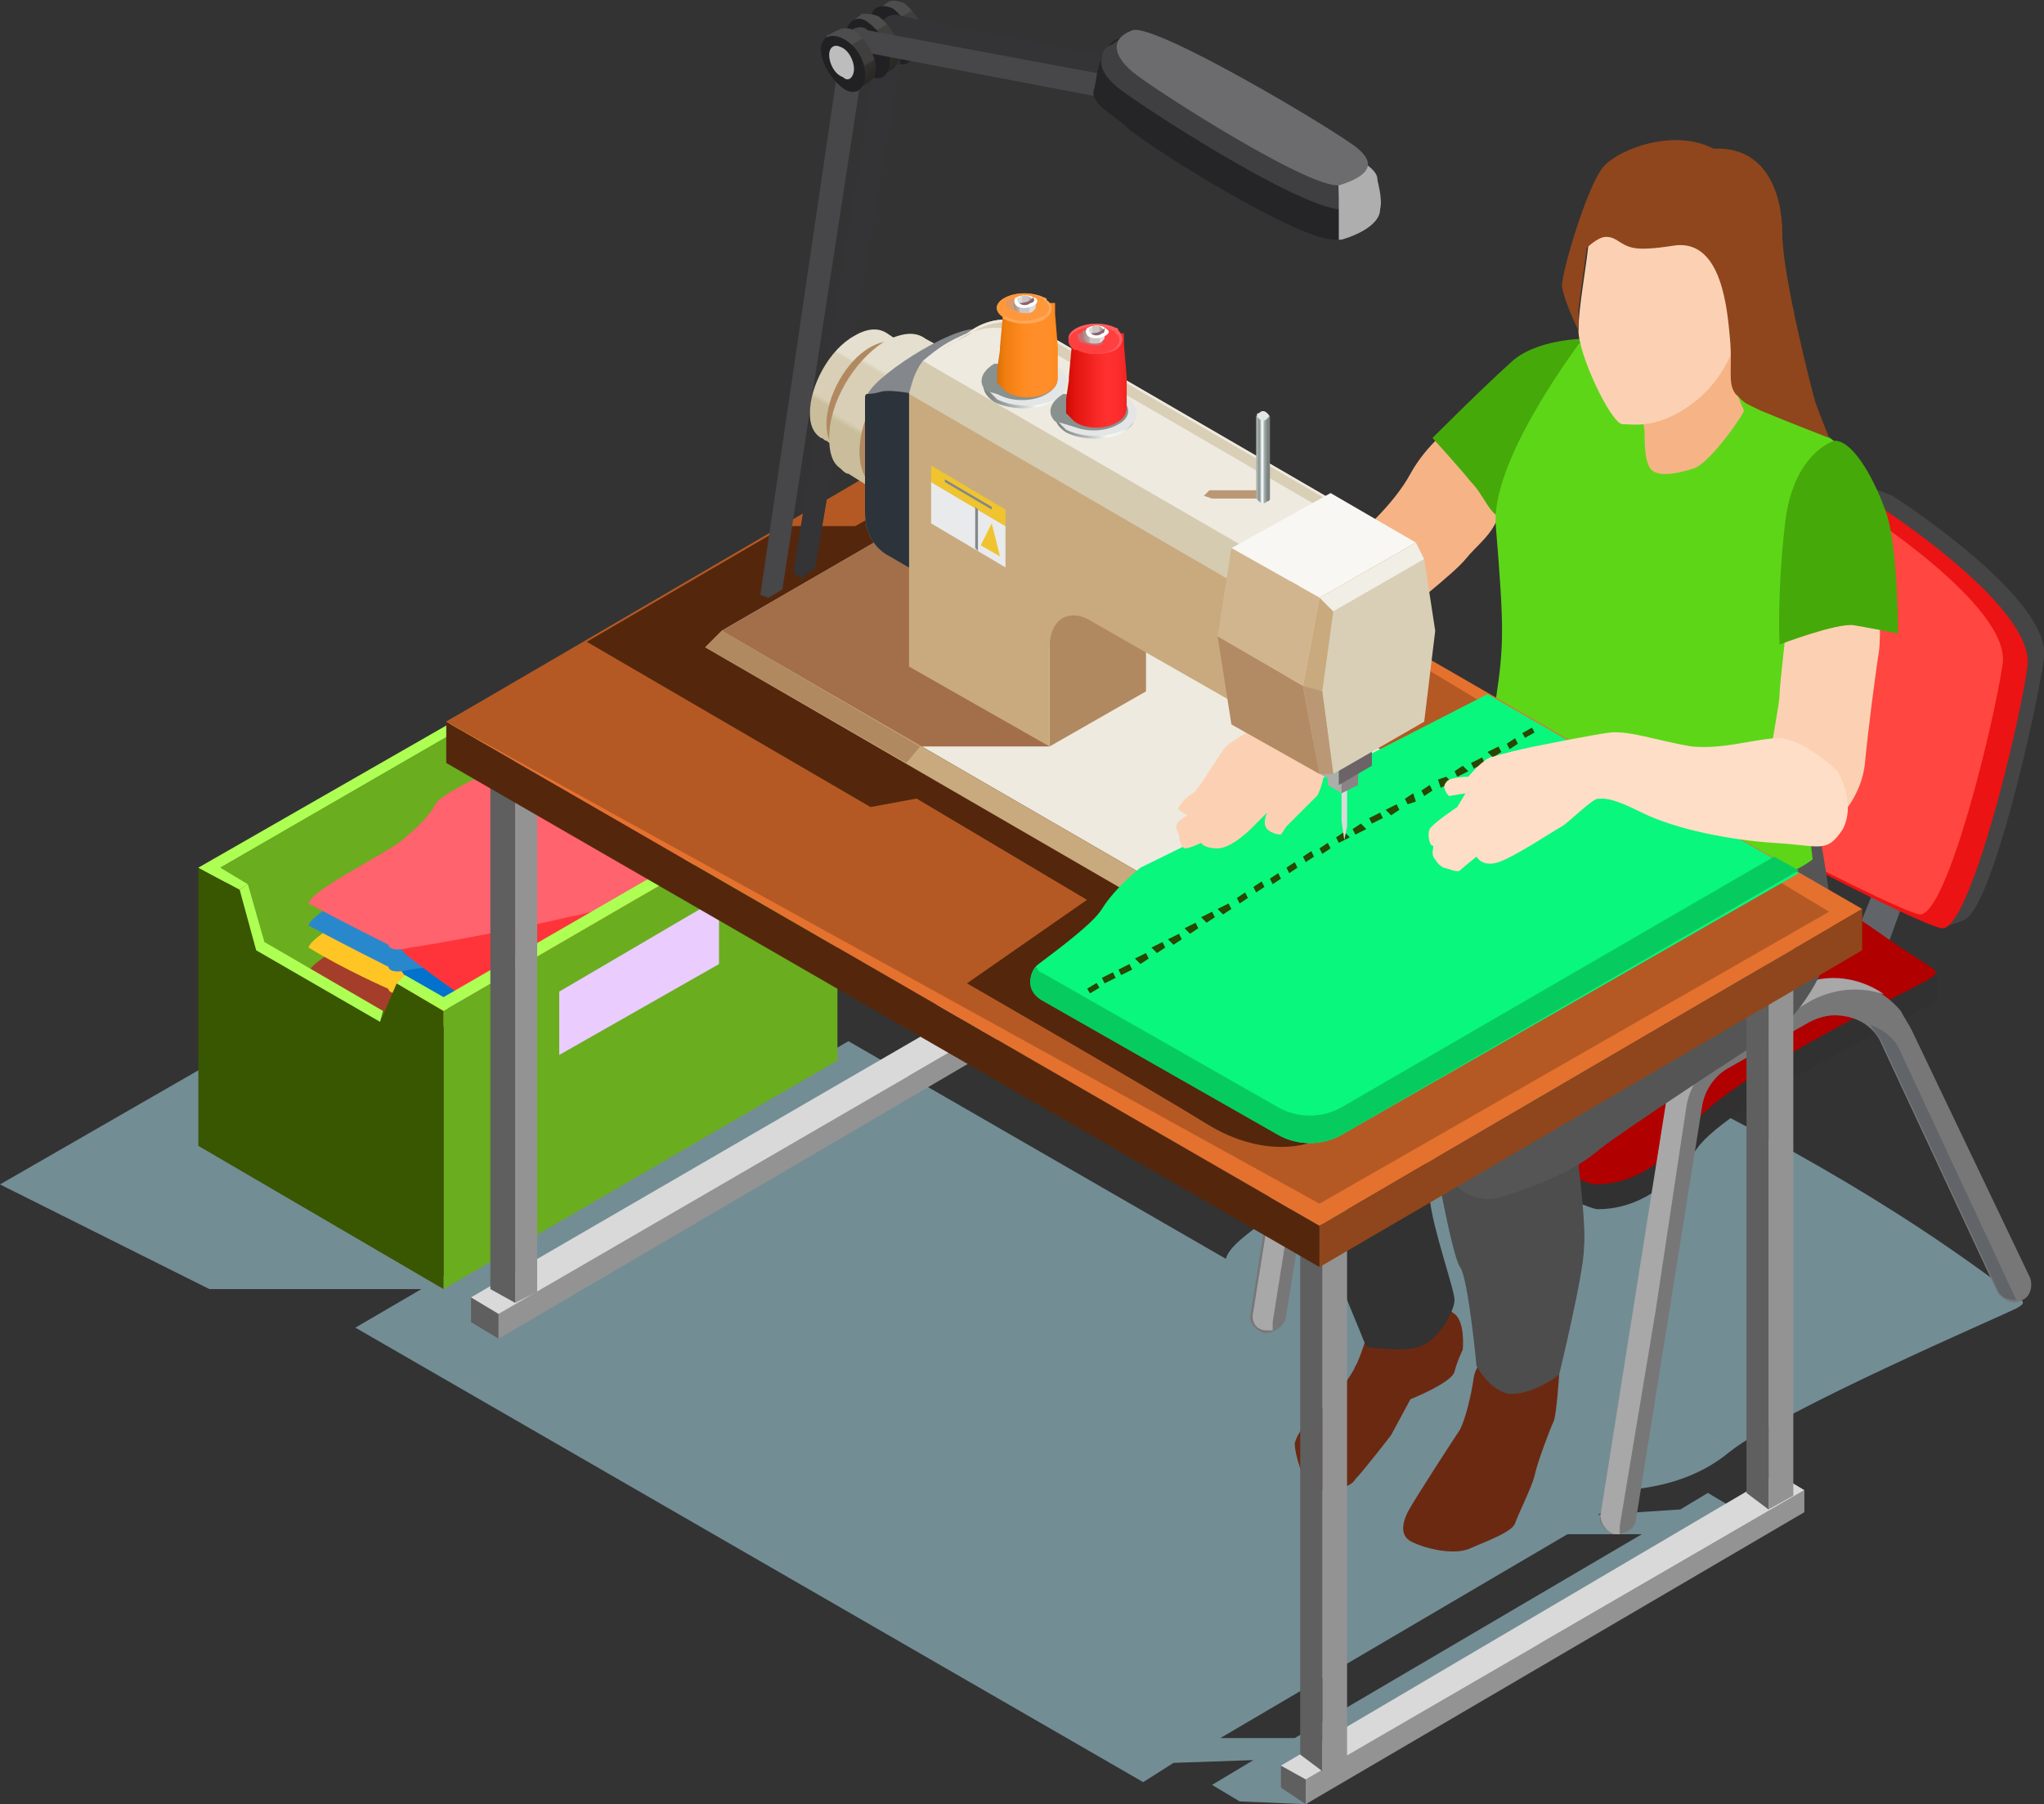 <?xml version="1.0" encoding="UTF-8"?> <svg xmlns="http://www.w3.org/2000/svg" width="111" height="98" viewBox="0 0 111 98" fill="none"><rect x="0" y="0" width="111" height="98" fill="#333333" stroke="none"/> <g clip-path="url(#clip0)"> <path d="M107.111 68.675C99.78 63.438 92.301 59.847 88.561 58.052C86.915 57.304 85.12 57.304 83.474 58.052C80.183 59.548 76.593 60.296 72.404 63.588C68.964 66.281 66.869 67.328 66.57 68.376L46.075 56.556L23.636 69.573L10.921 62.092V58.052L0 64.336L11.369 70.021H22.888L19.298 72.116L62.082 96.803L63.728 95.756L68.066 95.606L65.822 96.953L67.318 97.85L70.908 98L94.245 81.991L92.749 81.093L91.253 81.991L86.766 82.29L88.561 81.243L88.261 80.944C90.057 80.794 92.151 80.345 93.946 78.849C96.788 76.605 108.606 71.518 109.504 71.069C110.252 70.62 109.953 70.769 107.111 68.675ZM89.159 83.337L70.31 94.409H66.271L85.12 83.337H89.159Z" fill="#738D94"></path> <path d="M10.771 47.13L24.085 54.91L37.25 47.279L45.478 42.492L43.533 41.444L42.785 41.743L42.037 43.838H41.887L35.156 39.948L34.408 36.806L34.856 36.357L32.164 34.861L10.771 47.13Z" fill="#ADFF54"></path> <path d="M42.785 41.743L44.281 42.492L42.037 43.838L42.785 41.743Z" fill="#395600"></path> <path d="M11.969 47.13L15.709 57.005L24.086 54.162L36.652 46.831L41.888 43.838L35.156 39.948L34.408 36.806L32.164 35.46L11.969 47.13Z" fill="#4A7D1F"></path> <path d="M11.969 47.13L13.465 48.028L14.362 51.169L17.055 52.815L32.164 44.287V35.46L11.969 47.13Z" fill="#6AAD1F"></path> <path d="M32.164 35.46V44.287L36.652 46.831L41.888 43.838L35.156 39.948L34.408 36.806L32.164 35.46Z" fill="#395600"></path> <path d="M36.503 50.122C36.503 50.122 37.101 51.319 33.361 53.563C29.621 55.658 27.527 56.406 26.779 56.705C26.18 57.005 25.881 57.005 25.433 56.556C24.834 56.107 22.889 54.611 22.59 54.611C22.441 54.461 21.992 53.863 22.141 53.563C22.441 53.414 35.904 49.972 36.503 50.122Z" fill="#FF343B"></path> <path d="M21.094 55.06C21.094 55.06 21.094 55.508 22.291 55.209C23.488 55.06 29.023 54.012 30.818 53.563C32.613 53.264 36.203 51.918 36.802 51.618C37.4 51.319 39.046 50.272 39.046 50.272C39.046 50.272 40.841 49.075 41.439 49.075C41.29 49.075 39.943 48.327 39.644 48.177C38.597 47.728 34.558 45.334 34.408 45.334C34.109 45.334 32.314 44.736 31.865 44.736C31.566 44.736 28.574 44.886 27.676 45.185C26.928 45.484 23.936 46.831 23.637 47.429C23.338 48.028 22.74 48.626 21.842 49.374C20.945 50.122 16.905 52.067 16.756 52.815C18.701 53.863 21.094 55.06 21.094 55.06Z" fill="#A43E2A"></path> <path d="M38.595 49.075C38.595 49.075 39.343 50.571 34.855 53.114C30.368 55.658 27.825 56.556 27.076 56.855C26.328 57.154 26.029 57.154 25.431 56.705C24.683 56.257 22.289 54.461 22.14 54.312C21.841 54.162 21.392 53.264 21.541 53.114C21.691 52.965 37.847 48.776 38.595 49.075Z" fill="#FFBD00"></path> <path d="M21.094 53.713C21.094 53.713 21.094 54.162 22.291 53.863C23.488 53.713 29.023 52.666 30.818 52.217C32.613 51.918 36.203 50.571 36.802 50.272C37.4 49.972 39.046 48.925 39.046 48.925C39.046 48.925 40.841 47.728 41.439 47.728C41.29 47.728 39.943 46.98 39.644 46.831C38.597 46.382 34.558 43.988 34.408 43.988C34.109 43.988 32.314 43.389 31.865 43.389C31.566 43.389 28.574 43.539 27.676 43.838C26.928 44.137 23.936 45.484 23.637 46.082C23.338 46.681 22.74 47.279 21.842 48.028C20.945 48.776 16.905 50.721 16.756 51.469C18.701 52.666 21.094 53.713 21.094 53.713Z" fill="#FFC524"></path> <path d="M38.595 47.878C38.595 47.878 39.343 49.374 34.855 51.918C30.368 54.461 27.825 55.359 27.076 55.658C26.328 55.957 26.029 55.957 25.431 55.508C24.683 55.06 22.289 53.264 22.14 53.115C21.841 52.965 21.392 52.067 21.541 51.918C21.691 51.768 37.847 47.579 38.595 47.878Z" fill="#0372CC"></path> <path d="M21.094 52.516C21.094 52.516 21.094 52.965 22.291 52.666C23.488 52.516 29.023 51.469 30.818 51.02C32.613 50.721 36.203 49.374 36.802 49.075C37.4 48.776 39.046 47.728 39.046 47.728C39.046 47.728 40.841 46.531 41.439 46.531C41.29 46.531 39.943 45.783 39.644 45.634C38.597 45.185 34.558 42.791 34.408 42.791C34.109 42.791 32.314 42.192 31.865 42.192C31.566 42.192 28.574 42.342 27.676 42.641C26.928 42.941 23.936 44.287 23.637 44.886C23.338 45.484 22.74 46.083 21.842 46.831C20.945 47.579 16.905 49.524 16.756 50.272C18.701 51.319 21.094 52.516 21.094 52.516Z" fill="#2988CC"></path> <path d="M38.595 46.681C38.595 46.681 39.343 48.177 34.855 50.721C30.368 53.264 27.825 54.162 27.076 54.461C26.328 54.76 26.029 54.76 25.431 54.312C24.683 53.863 22.289 52.067 22.14 51.918C21.841 51.768 21.392 50.87 21.541 50.721C21.691 50.571 37.847 46.382 38.595 46.681Z" fill="#FF343B"></path> <path d="M21.094 51.319C21.094 51.319 21.094 51.768 22.291 51.469C23.488 51.319 29.023 50.272 30.818 49.823C32.613 49.524 36.203 48.177 36.802 47.878C37.4 47.579 39.046 46.531 39.046 46.531C39.046 46.531 40.841 45.334 41.439 45.334C41.29 45.334 39.943 44.586 39.644 44.437C38.597 43.988 34.558 41.594 34.408 41.594C34.109 41.594 32.314 40.995 31.865 40.995C31.566 40.995 28.574 41.145 27.676 41.444C26.928 41.743 23.936 43.09 23.637 43.689C23.338 44.287 22.74 44.886 21.842 45.634C20.945 46.382 16.905 48.327 16.756 49.075C18.701 50.122 21.094 51.319 21.094 51.319Z" fill="#FF636D"></path> <path d="M45.478 57.603L24.086 70.021V54.91L45.478 42.492V57.603Z" fill="#6AAD1F"></path> <path d="M39.046 52.367L30.369 57.304V53.863L39.046 48.776V52.367Z" fill="#EACCFF"></path> <path d="M10.771 47.13V62.241L24.085 70.021V54.91L21.542 53.414L20.645 55.508L13.913 51.618L13.015 48.327L10.771 47.13Z" fill="#395600"></path> <path d="M21.992 52.965L21.543 53.414L24.086 54.91L45.478 42.492H44.282L24.086 54.162L21.992 52.965Z" fill="#ADFF54"></path> <path d="M10.771 47.13L13.015 48.327L13.464 48.028L11.968 47.13H10.771Z" fill="#ADFF54"></path> <path d="M13.464 48.028L14.362 51.169L20.795 54.91L20.645 55.508L13.913 51.618L13.016 48.327L13.464 48.028Z" fill="#ADFF54"></path> <path d="M34.857 36.357L35.755 39.499L42.187 43.24L41.888 43.838L35.156 39.948L34.408 36.806L34.857 36.357Z" fill="#ADFF54"></path> <path d="M104.267 42.192L100.078 52.516L101.873 53.114L105.763 42.342L104.267 42.192Z" fill="#616569"></path> <path d="M90.653 34.861L86.465 45.185L88.26 45.783L92.15 35.011L90.653 34.861Z" fill="#616569"></path> <path d="M69.861 71.368L73.451 48.925C73.601 48.177 74.049 47.429 74.797 46.98L79.285 44.437C79.884 44.137 80.482 43.988 81.23 44.137C82.128 44.287 82.876 44.886 83.175 45.634L89.458 59.099C89.757 59.548 90.355 59.847 90.804 59.548C91.253 59.398 91.403 58.8 91.253 58.351L84.82 44.886C84.671 44.586 84.372 44.137 84.222 43.838C82.726 42.043 80.183 41.743 78.388 42.791L73.75 45.484C72.553 46.232 71.656 47.429 71.506 48.776L67.916 71.368C67.766 71.817 68.215 72.266 68.664 72.415C69.262 72.415 69.861 71.966 69.861 71.368Z" fill="#777778"></path> <path d="M84.222 46.083L90.505 59.548C90.056 59.548 89.607 59.398 89.458 58.95L83.175 45.484C83.025 45.185 82.726 44.886 82.576 44.586C83.324 44.886 83.922 45.484 84.222 46.083Z" fill="#616569"></path> <path d="M68.066 71.218L71.656 48.626C71.805 47.279 72.703 46.083 73.9 45.334L78.537 42.641C80.033 41.743 81.978 41.893 83.474 42.941C82.127 42.492 80.781 42.641 79.584 43.24L74.947 45.933C73.75 46.681 72.853 47.878 72.703 49.224L69.113 71.817C69.113 71.966 69.113 72.116 69.113 72.266C68.963 72.266 68.813 72.266 68.813 72.266C68.215 72.266 67.916 71.817 68.066 71.218Z" fill="#A8A8A9"></path> <path d="M102.771 26.931C102.771 26.931 111.447 32.467 110.999 35.759C110.55 38.901 108.156 49.374 106.66 49.972C106.66 49.972 105.613 50.421 105.464 50.272C103.968 50.122 86.166 40.098 85.867 38.153C85.567 36.507 86.914 27.53 88.11 25.136C88.26 24.837 88.858 24.837 89.008 24.837C90.055 24.537 96.787 24.537 102.771 26.931Z" fill="#454545"></path> <path d="M101.874 27.38C101.874 27.38 110.55 32.916 110.101 36.208C109.653 39.499 106.96 50.571 105.464 50.421C103.968 50.272 85.418 40.547 85.119 38.751C84.67 36.956 87.213 25.884 88.26 25.435C89.158 24.986 95.89 24.837 101.874 27.38Z" fill="#EB1313"></path> <path d="M100.976 27.679C100.976 27.679 109.204 32.916 108.755 36.058C108.306 39.2 105.763 49.673 104.267 49.673C102.921 49.524 85.268 40.397 84.969 38.602C84.67 36.806 87.063 26.333 87.961 25.884C88.859 25.435 95.291 25.285 100.976 27.679Z" fill="#FF4640"></path> <path d="M97.536 25.884C97.536 25.884 99.182 27.679 99.331 28.577C99.631 29.475 99.331 42.192 99.331 42.192L98.434 46.831C98.434 46.831 94.694 45.484 92.001 43.539C89.308 41.743 91.253 25.136 91.253 25.136C91.253 25.136 95.143 25.285 97.536 25.884Z" fill="#B00000"></path> <path d="M84.67 42.342C84.67 42.342 75.545 45.933 73.301 49.224C71.057 52.516 70.758 54.91 70.758 55.957C70.758 56.855 84.969 65.533 86.764 65.683C88.41 65.683 90.355 64.934 92.15 62.391C93.945 59.847 104.417 54.91 105.015 54.461C105.614 54.012 105.015 52.815 105.015 52.815C96.04 46.382 84.67 42.342 84.67 42.342Z" fill="#313131"></path> <path d="M86.915 42.043C85.569 41.444 83.923 41.444 82.577 42.043C79.735 43.389 74.948 45.783 73.452 48.028C71.208 51.319 70.609 53.713 70.609 54.611C70.609 55.508 84.821 64.186 86.616 64.336C88.262 64.336 90.206 63.588 92.002 61.044C93.797 58.501 104.268 53.563 104.867 53.114C105.465 52.666 105.166 52.815 102.772 51.169C96.489 46.681 90.057 43.539 86.915 42.043Z" fill="#B00000"></path> <path d="M93.347 47.13C93.347 47.13 97.536 50.721 96.937 52.666C96.189 54.611 90.206 59.548 89.009 59.997C87.962 60.446 83.324 62.989 83.324 62.989L74.498 57.753C74.498 57.753 77.64 49.374 82.576 48.925C87.363 48.327 93.347 47.13 93.347 47.13Z" fill="#B00000"></path> <path d="M88.859 82.44L92.449 59.997C92.599 59.249 93.047 58.501 93.796 58.052L98.283 55.508C98.882 55.209 99.48 55.059 100.228 55.209C101.126 55.359 101.874 55.957 102.173 56.705L108.456 70.171C108.755 70.62 109.353 70.919 109.802 70.62C110.251 70.47 110.401 69.872 110.251 69.423L103.818 55.957C103.669 55.658 103.37 55.209 103.22 54.91C101.724 53.114 99.181 52.815 97.386 53.862L92.748 56.556C91.552 57.304 90.654 58.501 90.504 59.847L86.914 82.29C86.764 82.739 87.213 83.188 87.662 83.337C88.26 83.337 88.859 83.038 88.859 82.44Z" fill="#777778"></path> <path d="M103.22 57.154L109.503 70.62C109.054 70.62 108.605 70.47 108.456 70.021L102.173 56.556C102.023 56.257 101.724 55.957 101.574 55.658C102.322 55.957 102.921 56.406 103.22 57.154Z" fill="#616569"></path> <path d="M89.906 71.218L87.961 82.888C87.961 83.038 87.961 83.188 87.961 83.337C87.812 83.337 87.662 83.337 87.662 83.337C87.213 83.188 86.914 82.739 86.914 82.29L90.504 59.698C90.654 58.351 91.552 57.154 92.748 56.406L97.386 53.713C98.882 52.815 100.826 52.965 102.322 54.012C100.976 53.563 99.63 53.713 98.433 54.311L93.796 57.005C92.599 57.753 91.701 58.95 91.552 60.296L89.906 71.218Z" fill="#A8A8A9"></path> <path d="M74.499 71.667C74.499 71.667 73.901 73.762 73.602 74.211C73.452 74.66 72.255 76.305 71.657 76.605C71.058 77.053 70.46 77.802 70.311 78.4C70.311 78.999 70.759 80.495 71.208 80.794C71.657 81.093 73.302 80.944 73.602 80.345C74.05 79.896 75.546 77.951 75.546 77.951L76.594 76.006C76.594 76.006 78.838 75.108 78.987 74.51C79.137 73.912 79.436 73.313 79.436 73.313C79.436 73.313 79.585 71.817 78.987 71.368C78.389 70.919 76.893 70.021 76.893 70.021L74.499 71.667Z" fill="#6B2912"></path> <path d="M81.082 73.463C81.082 73.463 80.184 73.911 80.035 74.809C79.885 75.856 79.586 77.053 79.287 77.652C78.987 78.101 76.743 81.542 76.444 82.14C76.145 82.739 75.996 83.487 76.743 83.786C77.342 84.085 78.987 84.534 79.885 84.085C80.932 83.637 82.129 83.188 82.279 82.739C82.428 82.29 83.176 80.794 83.326 80.195C83.475 79.447 84.223 77.502 84.373 77.203C84.522 76.904 84.672 74.659 84.672 74.659L81.082 73.463Z" fill="#6B2912"></path> <path d="M77.043 58.501C77.043 58.501 77.492 63.438 77.642 65.084C77.791 66.73 78.988 70.021 78.988 70.62C78.988 71.218 78.091 72.864 77.043 73.163C76.146 73.463 74.201 73.163 74.201 73.163C74.201 73.163 71.808 67.328 71.06 65.533C70.162 63.588 69.414 60.147 69.414 58.351C69.414 56.406 77.043 58.501 77.043 58.501Z" fill="#323232"></path> <path d="M81.232 41.145C81.232 41.145 77.492 43.988 73.154 50.122C68.815 56.257 69.115 55.957 69.414 58.202C69.713 60.446 71.807 61.792 74.65 60.745C77.492 59.698 79.287 57.603 80.035 57.005C80.933 56.406 87.664 51.618 89.16 48.925C90.806 46.531 81.98 41.145 81.232 41.145Z" fill="#404040"></path> <path d="M85.57 62.092C85.57 62.092 86.168 66.43 86.019 67.777C86.019 69.124 84.672 74.659 84.672 74.659C84.672 74.659 83.625 75.557 82.279 75.707C81.082 75.856 80.184 74.211 80.184 74.211C80.184 74.211 79.736 69.423 79.287 68.824C78.838 68.226 77.791 62.241 77.791 62.241L85.57 62.092Z" fill="#4D4D4D"></path> <path d="M85.869 46.382C85.869 46.382 85.869 49.823 85.869 50.122C85.869 50.421 79.736 57.453 78.988 58.8C78.24 60.147 77.791 61.194 77.941 62.241C78.09 63.288 79.287 65.832 81.83 64.934C84.523 64.037 85.869 63.288 86.916 62.391C87.814 61.643 95.294 56.705 96.341 56.107C97.388 55.508 99.483 52.666 99.483 50.571C99.483 48.476 98.585 44.137 98.585 44.137L85.869 46.382Z" fill="#555555"></path> <path d="M78.987 23.041C78.987 23.041 77.491 24.089 76.594 25.734C75.696 27.38 73.901 29.026 72.704 29.924C71.508 30.672 70.76 31.42 70.61 32.168C70.46 32.916 71.956 36.357 73.303 35.759C74.499 35.011 75.995 33.514 76.145 33.365C76.295 33.215 78.987 31.121 79.586 30.372C80.184 29.624 81.082 29.026 81.381 27.979C81.68 26.782 81.082 24.986 81.082 24.986L78.987 23.041Z" fill="#F6B486"></path> <path d="M86.019 18.403C86.019 18.403 83.326 18.403 81.98 19.75C80.633 20.947 77.791 23.789 77.791 23.789C77.791 23.789 79.287 25.435 79.885 26.183C80.633 26.931 80.933 28.128 81.68 28.128C82.428 28.128 86.019 18.403 86.019 18.403Z" fill="#45A90A"></path> <path d="M100.829 25.136C100.829 25.136 99.782 34.562 99.183 36.357C98.585 38.153 97.987 42.791 98.136 44.137C98.286 45.334 98.435 46.681 98.435 46.681C98.435 46.681 95.294 49.374 87.365 48.327C79.437 47.279 79.885 41.893 79.885 41.594C79.885 41.295 80.633 40.995 81.232 38.003C81.681 35.011 81.681 34.113 81.232 28.577C80.933 25.136 85.421 19.151 85.72 18.702C86.019 18.253 89.908 19.75 90.806 20.049C91.704 20.049 98.735 22.443 100.829 25.136Z" fill="#5DD618"></path> <path d="M52.658 56.406L54.154 57.005V55.508L52.658 54.611V56.406Z" fill="#50535A"></path> <path d="M54.154 57.005L54.753 56.556V55.209L54.154 55.508V57.005Z" fill="#232323"></path> <path d="M52.658 54.611L54.154 55.508L54.752 55.209L53.107 54.312L52.658 54.611Z" fill="#686A73"></path> <path d="M25.58 71.817L27.076 72.715V71.368L25.58 70.47V71.817Z" fill="#5F5F5F"></path> <path d="M27.076 72.715L54.153 56.855V55.658L27.076 71.368V72.715Z" fill="#939394"></path> <path d="M25.58 70.47L27.076 71.368L54.153 55.658L52.657 54.76L25.58 70.47Z" fill="#D9D9D9"></path> <path d="M27.975 70.769L29.171 70.171V38.602L27.975 39.35V70.769Z" fill="#939394"></path> <path d="M26.629 70.021L27.975 70.769V39.35L26.629 38.602V70.021Z" fill="#5F5F5F"></path> <path d="M52.209 56.556L53.406 55.957V24.388L52.209 25.136V56.556Z" fill="#8D919C"></path> <path d="M50.861 55.808L52.208 56.556V25.136L50.861 24.388V55.808Z" fill="#B6B8D1"></path> <path d="M69.562 97.102L70.909 98V96.653L69.562 95.905V97.102Z" fill="#5F5F5F"></path> <path d="M70.908 98L97.985 82.141V80.944L70.908 96.653V98Z" fill="#939394"></path> <path d="M69.562 95.905L70.909 96.653L97.986 80.944L96.49 80.046L69.562 95.905Z" fill="#D9D9D9"></path> <path d="M71.807 96.205L73.153 95.457V64.037L71.807 64.635V96.205Z" fill="#939394"></path> <path d="M70.609 95.307L71.806 96.205V64.635L70.609 64.037V95.307Z" fill="#5F5F5F"></path> <path d="M96.041 81.991L97.387 81.243V49.823L96.041 50.421V81.991Z" fill="#939394"></path> <path d="M94.844 81.093L96.04 81.991V50.421L94.844 49.823V81.093Z" fill="#5F5F5F"></path> <path d="M24.234 41.444L71.656 68.825V66.58L24.234 39.2V41.444Z" fill="#54270D"></path> <path d="M101.127 49.374L71.656 66.58L24.234 39.2L31.864 34.861L42.635 28.577L53.705 21.994L101.127 49.374Z" fill="#E5712E"></path> <path d="M24.234 39.2L71.656 65.383L99.331 49.524L53.705 21.994L24.234 39.2Z" fill="#B55924"></path> <path d="M71.656 68.825L101.127 51.618V49.374L71.656 66.58V68.825Z" fill="#8F461C"></path> <path d="M51.611 27.081H49.068L35.455 34.861L68.665 54.611L72.106 54.76L51.611 27.081Z" fill="#54270D"></path> <path d="M56.997 42.043L47.274 43.838L31.865 34.861L42.636 28.577H46.675L56.997 42.043Z" fill="#54270D"></path> <path d="M50.265 2.244C50.265 1.496 49.667 0.598 49.068 0.15C48.619 9.96888e-06 48.32 9.96888e-06 48.171 0.15L47.572 0.598L49.367 3.292L49.816 2.992C49.816 2.992 49.966 2.992 49.966 2.843C50.115 2.843 50.265 2.544 50.265 2.244Z" fill="url(#paint0_linear)"></path> <path d="M47.273 1.197C47.273 1.945 47.872 2.843 48.47 3.292C49.069 3.74 49.667 3.441 49.667 2.544C49.667 1.795 49.069 0.898 48.47 0.449C47.722 0.15 47.273 0.449 47.273 1.197Z" fill="#212022"></path> <path d="M43.084 31.121L47.721 2.095C47.572 1.646 47.721 1.347 48.021 1.047C48.32 0.748 48.769 0.748 49.068 0.898L65.224 4.04L64.775 5.237L49.068 2.244L44.281 30.821L43.533 31.42L43.084 31.121Z" fill="#343336"></path> <path d="M48.917 2.992C48.917 2.244 48.319 1.347 47.721 0.898C47.421 0.748 47.122 0.748 46.823 0.748L46.225 1.197L48.02 4.04L48.468 3.74C48.468 3.74 48.618 3.74 48.618 3.591C48.768 3.441 48.917 3.292 48.917 2.992Z" fill="url(#paint1_linear)"></path> <path d="M45.926 1.945C45.926 2.693 46.524 3.591 47.123 4.04C47.721 4.489 48.319 4.189 48.319 3.292C48.319 2.394 47.721 1.646 47.123 1.197C46.524 0.748 45.926 1.197 45.926 1.945Z" fill="#212022"></path> <path d="M41.289 32.318L45.627 2.843C45.478 2.394 45.627 1.945 45.926 1.795C46.375 1.496 46.824 1.347 47.123 1.646L63.13 4.638L62.681 5.835L46.974 2.843L42.486 32.018L41.738 32.467L41.289 32.318Z" fill="#474649"></path> <path d="M47.572 3.74C47.572 2.992 46.973 2.095 46.375 1.646C46.076 1.496 45.776 1.496 45.477 1.646L44.879 1.945L46.674 4.788L47.123 4.489C47.123 4.489 47.272 4.489 47.272 4.339C47.422 4.339 47.572 4.04 47.572 3.74Z" fill="url(#paint2_linear)"></path> <path d="M44.58 2.693C44.58 3.441 45.178 4.339 45.777 4.788C46.375 5.237 46.974 4.937 46.974 4.04C46.974 3.142 46.375 2.394 45.777 2.095C45.178 1.795 44.58 1.945 44.58 2.693Z" fill="#212022"></path> <path d="M45.029 2.992C45.029 3.441 45.328 4.04 45.777 4.189C46.077 4.489 46.376 4.189 46.376 3.74C46.376 3.292 46.077 2.693 45.628 2.543C45.328 2.394 45.029 2.543 45.029 2.992Z" fill="#BDBDBE"></path> <path d="M59.39 4.937C59.241 5.686 60.587 6.284 61.335 7.032C62.981 8.379 70.76 13.166 72.555 13.017C72.704 13.017 72.704 13.017 72.704 13.017C73.752 12.718 74.799 12.119 74.799 11.371C74.948 10.773 74.649 9.875 74.649 9.725C74.649 9.725 73.901 9.276 72.854 8.528C69.563 5.985 62.233 1.496 60.737 2.095C60.288 2.244 59.989 2.693 59.839 3.142C59.54 3.74 59.54 4.489 59.39 4.937Z" fill="#252426"></path> <path d="M59.84 3.142C59.691 3.591 59.99 4.189 60.738 4.788C62.084 5.835 70.162 11.072 72.705 11.371C72.855 11.371 73.004 11.371 73.154 11.371C74.351 10.922 74.949 10.324 74.8 9.725C74.8 9.426 74.501 9.127 74.052 8.827C73.902 8.827 73.902 8.678 73.752 8.528C71.509 6.882 62.682 1.347 61.187 1.945C60.887 2.095 60.588 2.244 60.438 2.394C59.99 2.544 59.84 2.843 59.84 3.142Z" fill="#3F3E41"></path> <path d="M72.554 9.127C72.704 9.576 72.704 10.473 72.704 11.371C72.704 11.97 72.704 12.568 72.704 13.017C72.853 13.017 72.853 13.017 72.853 13.017C73.9 12.718 74.948 12.119 74.948 11.371C75.097 10.773 74.798 9.875 74.798 9.725C74.798 9.426 74.499 9.127 74.05 8.827C73.9 8.827 73.9 8.678 73.751 8.528C73.452 8.528 73.152 8.528 73.003 8.528C72.554 8.379 72.255 8.528 72.554 9.127Z" fill="#AEAEAE"></path> <path d="M73.752 8.079C72.705 7.182 62.682 1.197 61.485 1.646C60.288 2.095 60.438 2.992 61.485 3.89C62.532 4.788 71.657 10.623 72.854 10.024C74.201 9.576 74.799 8.977 73.752 8.079Z" fill="#6C6B6E"></path> <path d="M71.06 62.092C71.06 62.092 68.666 62.989 65.525 61.044C62.383 59.099 52.51 53.414 52.51 53.414L59.391 48.626L71.06 62.092Z" fill="#54270D"></path> <path d="M39.195 34.263L51.612 27.081L83.924 45.933L71.508 52.965L39.195 34.263Z" fill="#EEEAE0"></path> <path d="M56.997 40.547H49.966L39.195 34.263L49.517 28.278L56.997 40.547Z" fill="#A26F4A"></path> <path d="M77.79 45.035L74.798 46.681L72.106 45.334L75.247 43.539L77.79 45.035Z" fill="#898386"></path> <path d="M38.297 35.16L72.106 54.76L71.507 52.965L39.194 34.263L38.297 35.16Z" fill="#C9AA7E"></path> <path d="M71.508 52.965L72.106 54.76L84.523 47.579L83.924 45.933L71.508 52.965Z" fill="#B18961"></path> <path d="M97.687 47.429L72.854 61.643C71.807 62.241 70.46 62.241 69.413 61.643L56.548 54.312C55.8 53.863 55.8 52.815 56.398 52.367C57.595 51.469 59.39 50.122 59.839 49.374C60.587 48.177 61.934 47.13 61.934 47.13L71.059 42.641L74.649 40.846L80.782 37.704L97.687 47.429Z" fill="#09F77C"></path> <path fill-rule="evenodd" clip-rule="evenodd" d="M81.529 40.846L81.38 40.547L80.781 40.846L81.08 41.145L81.529 40.846Z" fill="#284702"></path> <path fill-rule="evenodd" clip-rule="evenodd" d="M82.427 40.397L82.277 40.098L81.828 40.397L81.978 40.696L82.427 40.397Z" fill="#284702"></path> <path d="M83.192 39.526L82.67 39.819L82.816 40.08L83.338 39.787L83.192 39.526Z" fill="#284702"></path> <path fill-rule="evenodd" clip-rule="evenodd" d="M78.838 42.492L78.539 42.192L78.09 42.342L78.239 42.791L78.838 42.492Z" fill="#284702"></path> <path fill-rule="evenodd" clip-rule="evenodd" d="M79.736 41.893L79.437 41.594L78.988 41.893L79.138 42.193L79.736 41.893Z" fill="#284702"></path> <path fill-rule="evenodd" clip-rule="evenodd" d="M80.633 41.444L80.483 41.145L79.885 41.444L80.034 41.744L80.633 41.444Z" fill="#284702"></path> <path fill-rule="evenodd" clip-rule="evenodd" d="M75.994 43.988L75.844 43.689L75.246 43.988L75.545 44.287L75.994 43.988Z" fill="#284702"></path> <path fill-rule="evenodd" clip-rule="evenodd" d="M76.891 43.539L76.742 43.09L76.293 43.389L76.443 43.689L76.891 43.539Z" fill="#284702"></path> <path fill-rule="evenodd" clip-rule="evenodd" d="M77.79 42.941L77.64 42.641L77.191 42.941L77.341 43.24L77.79 42.941Z" fill="#284702"></path> <path fill-rule="evenodd" clip-rule="evenodd" d="M73.303 45.484L73.004 45.185L72.555 45.484L72.704 45.783L73.303 45.484Z" fill="#284702"></path> <path fill-rule="evenodd" clip-rule="evenodd" d="M74.201 45.035L73.902 44.736L73.453 45.035L73.603 45.334L74.201 45.035Z" fill="#284702"></path> <path fill-rule="evenodd" clip-rule="evenodd" d="M75.098 44.437L74.948 44.138L74.35 44.437L74.499 44.736L75.098 44.437Z" fill="#284702"></path> <path fill-rule="evenodd" clip-rule="evenodd" d="M70.46 47.13L70.31 46.831L69.861 47.13L70.011 47.429L70.46 47.13Z" fill="#284702"></path> <path fill-rule="evenodd" clip-rule="evenodd" d="M71.358 46.531L71.209 46.232L70.76 46.531L70.909 46.831L71.358 46.531Z" fill="#284702"></path> <path fill-rule="evenodd" clip-rule="evenodd" d="M72.255 46.083L72.105 45.783L71.656 46.083L71.806 46.382L72.255 46.083Z" fill="#284702"></path> <path fill-rule="evenodd" clip-rule="evenodd" d="M67.766 48.776L67.617 48.476L67.168 48.776L67.318 49.075L67.766 48.776Z" fill="#284702"></path> <path fill-rule="evenodd" clip-rule="evenodd" d="M68.665 48.177L68.515 47.878L68.066 48.177L68.216 48.476L68.665 48.177Z" fill="#284702"></path> <path fill-rule="evenodd" clip-rule="evenodd" d="M69.561 47.728L69.412 47.429L68.963 47.728L69.112 48.028L69.561 47.728Z" fill="#284702"></path> <path fill-rule="evenodd" clip-rule="evenodd" d="M65.074 50.421L64.925 50.122L64.326 50.421L64.625 50.721L65.074 50.421Z" fill="#284702"></path> <path fill-rule="evenodd" clip-rule="evenodd" d="M65.973 49.823L65.823 49.524L65.225 49.823L65.524 50.122L65.973 49.823Z" fill="#284702"></path> <path fill-rule="evenodd" clip-rule="evenodd" d="M66.869 49.374L66.719 49.075L66.121 49.374L66.42 49.673L66.869 49.374Z" fill="#284702"></path> <path fill-rule="evenodd" clip-rule="evenodd" d="M62.381 52.067L62.231 51.768L61.633 52.067L61.932 52.366L62.381 52.067Z" fill="#284702"></path> <path fill-rule="evenodd" clip-rule="evenodd" d="M63.279 51.469L63.13 51.169L62.531 51.469L62.83 51.768L63.279 51.469Z" fill="#284702"></path> <path fill-rule="evenodd" clip-rule="evenodd" d="M64.176 51.02L64.026 50.721L63.428 51.02L63.727 51.319L64.176 51.02Z" fill="#284702"></path> <path d="M59.551 53.393L59.039 53.703L59.194 53.959L59.706 53.649L59.551 53.393Z" fill="#284702"></path> <path fill-rule="evenodd" clip-rule="evenodd" d="M60.586 53.115L60.436 52.815L59.838 53.115L59.987 53.414L60.586 53.115Z" fill="#284702"></path> <path fill-rule="evenodd" clip-rule="evenodd" d="M61.484 52.666L61.335 52.367L60.736 52.666L60.886 52.965L61.484 52.666Z" fill="#284702"></path> <path d="M72.853 60.147C71.806 60.745 70.459 60.745 69.412 60.147L56.547 52.815C56.397 52.815 56.397 52.666 56.248 52.516C55.799 53.114 55.799 53.863 56.547 54.311L69.412 61.643C70.459 62.241 71.806 62.241 72.853 61.643L97.686 47.279L96.339 46.531L72.853 60.147Z" fill="#06CC5F"></path> <path d="M88.711 21.395C88.711 21.395 89.309 22.892 89.309 23.49C89.309 24.088 89.309 25.285 89.758 25.585C90.207 25.884 91.105 25.734 92.002 25.435C92.9 25.136 94.844 22.293 94.695 22.293C94.695 22.143 94.096 21.395 94.096 19.45C94.096 17.505 92.75 17.805 92.75 17.805C92.6 17.805 88.711 21.395 88.711 21.395Z" fill="#F6B486"></path> <path d="M97.089 33.365C97.089 33.365 96.64 37.255 96.64 37.704C96.64 38.302 96.191 40.247 96.191 40.995C96.341 41.893 97.837 45.484 98.884 45.035C99.931 44.736 101.128 43.09 101.278 41.444C101.427 39.798 101.876 36.357 102.026 35.459C102.175 34.562 102.026 32.018 102.026 32.018L97.089 33.365Z" fill="#FCD1B3"></path> <path d="M99.78 41.893C99.78 41.893 97.835 39.948 96.34 40.098C94.844 40.247 93.497 40.696 91.852 40.547C90.056 40.247 88.411 39.649 87.364 39.798C86.317 39.948 84.073 40.397 83.325 40.547C82.577 40.696 81.38 40.995 80.931 41.145C80.482 41.295 79.734 42.192 79.734 42.192C79.734 42.192 78.687 42.192 78.538 42.492C78.239 42.791 78.687 43.24 78.687 43.24L79.585 43.09L79.136 43.838C79.136 43.838 77.79 44.736 77.64 45.035C77.49 45.334 77.64 45.933 77.79 45.933C77.939 45.933 77.64 46.382 77.939 46.681C78.089 46.98 78.388 47.13 78.388 47.13C78.538 47.13 79.136 47.429 79.286 47.279C79.435 47.13 80.183 46.531 80.183 46.531C80.183 46.531 80.482 47.13 81.38 46.831C82.278 46.531 84.522 45.035 84.821 44.886C85.12 44.736 86.466 43.389 86.765 43.389C87.065 43.389 87.364 43.24 89.159 44.137C90.954 45.035 93.946 45.634 96.34 45.783C98.883 45.933 99.182 46.382 100.079 45.035C100.827 43.539 99.78 41.893 99.78 41.893Z" fill="#FFDEC7"></path> <path d="M74.201 33.963C74.201 33.963 74.201 32.168 73.603 31.57C73.004 30.821 71.508 30.971 71.209 31.121C70.76 31.27 69.713 33.066 69.564 34.113C69.264 35.16 69.414 37.105 69.115 37.704C68.965 38.302 68.516 39.2 68.068 39.499C67.768 39.798 66.871 40.247 66.572 40.547C66.272 40.846 65.076 42.941 64.776 43.09C64.477 43.24 63.879 43.838 64.028 43.988C64.178 44.137 64.477 44.287 64.477 44.287C64.477 44.287 63.879 44.586 63.879 44.886C63.879 45.185 64.028 45.334 64.028 45.334C64.028 45.334 64.028 45.933 64.328 46.083C64.627 46.083 65.225 45.783 65.225 45.783C65.225 45.783 65.375 46.083 66.123 46.083C66.871 46.083 67.918 45.035 67.918 45.035L68.816 44.137C68.816 44.137 68.516 44.736 68.816 45.035C69.115 45.334 69.564 45.334 69.564 45.334L69.863 44.886C69.863 44.886 71.359 43.389 71.508 43.24C71.658 43.09 71.957 42.192 71.957 41.444C71.957 40.846 71.957 40.098 71.957 40.098C71.957 40.098 72.705 37.554 72.705 37.405C72.855 37.255 74.051 35.908 74.051 35.759C74.051 35.46 74.201 33.963 74.201 33.963Z" fill="#FCD1B3"></path> <path d="M99.631 23.939C99.631 23.939 97.387 24.537 96.938 28.427C96.49 32.318 96.639 35.011 96.639 35.011C96.639 35.011 99.781 33.814 100.678 33.963C101.576 34.113 103.072 34.412 103.072 34.412C103.072 34.412 103.072 29.924 102.473 27.979C101.875 26.183 100.678 23.939 99.631 23.939Z" fill="#45A90A"></path> <path d="M88.262 9.276C88.262 9.276 86.616 10.922 86.317 12.718C86.168 14.513 85.719 16.608 85.719 17.954C85.719 19.301 87.514 23.041 88.112 23.041C88.711 23.041 90.057 23.34 92.002 21.844C93.947 20.348 94.395 18.104 94.395 18.104C94.395 18.104 95.442 16.907 94.994 14.663C94.545 12.418 92.899 10.174 91.703 10.174C90.805 10.324 88.262 9.276 88.262 9.276Z" fill="#FCD1B3"></path> <path d="M91.105 13.316C90.956 13.316 89.46 13.615 88.712 13.466C87.964 13.316 87.814 12.867 87.216 12.867C86.767 12.867 86.169 13.466 86.169 13.466L85.72 16.757V17.954C85.72 17.954 84.972 16.458 84.822 15.56C84.822 14.663 86.169 10.324 86.917 9.276C87.515 8.229 90.806 6.882 93.05 8.079C95.892 7.93 96.79 10.473 96.79 12.718C96.79 14.962 98.436 21.395 98.585 21.844C98.735 22.293 99.333 23.789 99.333 23.789C99.333 23.789 96.64 22.742 95.593 22.293C94.696 21.844 94.845 21.994 94.247 21.395C93.798 20.797 94.097 20.049 93.948 18.403C93.798 16.757 93.499 13.166 91.105 13.316Z" fill="#8F461C"></path> <path d="M72.853 44.586L73.003 45.633L73.153 44.886V42.492L72.853 42.342V44.586Z" fill="#DADBD9"></path> <path d="M72.106 42.641L72.853 43.09V42.342L72.106 41.893V42.641Z" fill="#ABAEA9"></path> <path d="M73.751 42.641L72.853 43.09V42.342L73.751 41.893V42.641Z" fill="#898386"></path> <path d="M70.91 41.594L72.705 42.641V40.995L70.91 39.948V41.594Z" fill="#ABAEA9"></path> <path d="M74.5 41.594L72.705 42.641V40.995L74.5 39.948V41.594Z" fill="#6B6366"></path> <path d="M43.982 22.443C43.982 20.947 45.03 19.002 46.376 18.253C47.124 17.805 47.722 17.805 48.171 18.104L49.069 18.702L45.478 24.388L44.88 23.939C44.73 23.939 44.73 23.789 44.581 23.789C44.132 23.49 43.982 23.041 43.982 22.443Z" fill="url(#paint3_linear)"></path> <path d="M49.668 20.198C49.668 21.695 48.621 23.64 47.274 24.388C45.928 25.136 44.881 24.537 44.881 23.041C44.881 21.545 45.928 19.6 47.274 18.852C48.621 18.104 49.668 18.702 49.668 20.198Z" fill="#B18961"></path> <path d="M45.029 23.789C45.029 21.844 46.376 19.6 48.021 18.553C48.919 18.104 49.667 17.954 50.265 18.403L51.911 19.301L47.273 26.483L46.077 25.734C45.927 25.734 45.777 25.585 45.628 25.435C45.179 25.136 45.029 24.537 45.029 23.789Z" fill="url(#paint4_linear)"></path> <path d="M52.66 21.096C52.66 23.041 51.313 25.285 49.668 26.333C48.022 27.231 46.676 26.483 46.676 24.537C46.676 22.592 48.022 20.348 49.668 19.301C51.313 18.403 52.66 19.301 52.66 21.096Z" fill="#B18961"></path> <path d="M46.975 21.695V27.829C46.975 28.876 47.423 29.774 48.321 30.223L50.116 31.27L52.211 32.467L54.305 22.592L54.754 20.498L53.258 17.954C52.36 17.356 47.723 20.198 47.124 21.395C46.975 21.395 46.975 21.545 46.975 21.695Z" fill="#84878B"></path> <path d="M46.975 21.695V27.829C46.975 28.876 47.423 29.774 48.321 30.223L50.116 31.27L54.305 22.592C54.155 22.592 49.518 21.096 48.022 21.246C47.872 21.246 47.573 21.395 47.124 21.395C46.975 21.395 46.975 21.545 46.975 21.695Z" fill="#2C333A"></path> <path d="M62.234 37.554L56.998 40.547V28.727L62.234 25.734V37.554Z" fill="#B18961"></path> <path d="M49.367 21.844V36.208L56.997 40.547V35.16C56.997 33.664 58.044 32.916 59.39 33.814L69.862 39.798V31.719L73.003 27.53L56.249 17.805C55.201 17.206 54.005 17.206 52.958 17.805L52.509 18.104C51.611 18.553 49.517 20.348 49.367 21.395C49.367 21.545 49.367 21.695 49.367 21.844Z" fill="#C9AA7E"></path> <path d="M69.862 33.215V31.719L73.003 27.53L56.249 17.805C55.202 17.206 54.005 17.206 52.958 17.805L52.509 18.104C51.462 18.553 51.013 18.852 50.115 19.6L69.862 33.215Z" fill="#EEEAE0"></path> <path d="M69.263 32.766V32.168L72.405 27.979L55.65 18.253C54.603 17.655 53.406 17.655 52.359 18.253L51.91 18.553C51.611 18.702 51.312 18.852 51.162 19.002C51.611 18.702 51.91 18.553 52.508 18.253L52.957 17.954C54.004 17.356 55.201 17.356 56.248 17.954L73.003 27.679L69.862 31.869V33.365L69.263 32.766Z" fill="#D8CFB6"></path> <path d="M68.666 27.081H65.824L65.375 26.931L65.674 26.632H68.816L68.666 27.081Z" fill="#BB9875"></path> <path d="M49.367 21.395C49.517 20.797 49.666 20.198 50.115 19.6L70.011 31.121L69.712 31.719V33.215L49.367 21.395Z" fill="#D5CBB1"></path> <path d="M66.871 29.774L72.257 26.782L76.894 29.475L71.658 32.467L66.871 29.774Z" fill="#F8F7F3"></path> <path d="M71.657 32.467L76.893 29.475L77.342 30.372L76.893 39.05L71.657 42.043L70.76 37.255L71.657 32.467Z" fill="#C9AA7E"></path> <path d="M72.405 33.215L77.342 30.372L77.94 34.263L77.342 39.2L72.405 42.043L71.807 37.554L72.405 33.215Z" fill="#D8CFB6"></path> <path d="M66.871 39.35L71.658 42.043L70.76 37.255L66.123 34.562L66.871 39.35Z" fill="#B28B64"></path> <path d="M66.871 29.774L71.658 32.467L70.76 37.255L66.123 34.562L66.871 29.774Z" fill="#D0B58F"></path> <path d="M68.217 22.592H68.965V27.081C68.965 27.081 68.965 27.23 68.815 27.23C68.666 27.38 68.516 27.38 68.366 27.23L68.217 27.081V22.592Z" fill="url(#paint5_linear)"></path> <path d="M68.366 22.742C68.516 22.892 68.665 22.892 68.815 22.742C68.965 22.592 68.965 22.592 68.815 22.443C68.665 22.293 68.516 22.293 68.366 22.443C68.216 22.443 68.216 22.592 68.366 22.742Z" fill="#E4E5E5"></path> <path d="M70.76 37.255L71.807 37.554L72.405 42.043H71.657L70.76 37.255Z" fill="#BB9875"></path> <path d="M77.343 30.372L72.406 33.215L71.658 32.467L76.894 29.475L77.343 30.372Z" fill="#F1EEE5"></path> <path d="M50.565 26.183L54.603 28.577V30.821L50.565 28.427V26.183Z" fill="#E9EAEB"></path> <path d="M50.565 25.285L54.603 27.679V28.577L50.565 26.183V25.285Z" fill="#EFC42F"></path> <path d="M51.312 26.034L53.856 27.53V27.679L51.312 26.183V26.034Z" fill="#84878B"></path> <path d="M53.856 28.427L54.305 30.223L53.258 29.624L53.856 28.427Z" fill="#EFC42F"></path> <path d="M53.109 27.679V29.924L52.959 29.774V27.53L53.109 27.679Z" fill="#84878B"></path> <path d="M61.783 22.443H57.295V22.592C57.295 22.892 57.444 23.191 57.893 23.49C58.791 23.939 60.137 23.939 61.035 23.49C61.484 23.191 61.633 22.892 61.633 22.592V22.443H61.783Z" fill="url(#paint6_linear)"></path> <path d="M61.036 23.34C60.139 23.789 58.792 23.789 57.895 23.34L57.745 23.191C57.595 23.041 57.595 23.041 57.446 22.892C56.997 22.443 57.147 21.844 57.895 21.395C58.792 20.947 60.139 20.947 61.036 21.395L61.186 21.545C61.934 22.143 61.934 22.892 61.036 23.34Z" fill="#E4E5E5"></path> <path d="M60.737 23.041C59.989 23.49 58.792 23.49 58.044 23.041C58.044 23.041 57.895 23.041 57.895 22.892C57.296 22.443 57.296 21.844 58.044 21.545C58.792 21.096 59.989 21.096 60.737 21.545C60.737 21.545 60.886 21.545 60.886 21.695C61.485 22.143 61.335 22.742 60.737 23.041Z" fill="#89918F"></path> <path d="M59.39 21.545L58.343 23.191C58.343 23.191 57.894 23.041 57.295 22.892C56.847 22.443 56.996 21.844 57.744 21.395L59.39 21.545Z" fill="#89918F"></path> <path d="M61.186 22.143C61.186 22.143 61.186 22.293 61.186 22.143C61.186 22.443 61.036 22.742 60.737 22.892C60.139 23.34 58.942 23.34 58.343 22.892C58.194 22.742 58.044 22.592 57.895 22.443C57.895 22.443 57.895 22.443 57.895 22.293C57.895 22.293 57.895 22.293 57.895 22.143C57.895 22.143 57.895 22.143 57.895 21.994V21.695L58.044 20.647V20.498L58.194 18.852V18.104H61.036V18.702L61.186 20.498V20.947V22.143Z" fill="url(#paint7_linear)"></path> <path d="M60.587 19.002C59.989 19.301 59.091 19.301 58.493 19.002C58.493 19.002 58.343 19.002 58.343 18.852C57.895 18.553 57.895 18.104 58.493 17.805C59.091 17.505 59.989 17.505 60.587 17.805C60.587 17.805 60.737 17.805 60.737 17.954C61.036 18.253 61.036 18.702 60.587 19.002Z" fill="#FF5E5E"></path> <path d="M60.438 19.002C59.839 19.301 59.091 19.301 58.493 19.002H58.343C57.895 18.702 57.895 18.253 58.493 17.954C59.091 17.655 59.839 17.655 60.438 17.954C60.438 17.954 60.587 17.954 60.587 18.104C60.886 18.253 60.886 18.702 60.438 19.002Z" fill="#FF4040"></path> <path d="M59.838 18.702C59.539 18.852 58.941 18.702 58.642 18.553C58.492 18.403 58.492 18.104 58.642 18.104C58.941 17.954 59.389 17.954 59.539 18.104C59.838 18.253 59.988 18.553 59.838 18.702Z" fill="#D36572"></path> <path d="M60.137 17.954H58.791V18.253C58.791 18.403 58.791 18.403 58.941 18.553C59.24 18.702 59.689 18.702 59.838 18.553C59.988 18.403 59.988 18.403 59.988 18.253V17.954H60.137Z" fill="url(#paint8_linear)"></path> <path d="M59.988 18.253C59.689 18.403 59.24 18.403 59.091 18.253C58.941 18.104 58.941 17.805 59.091 17.805C59.39 17.655 59.839 17.655 59.988 17.805C60.288 17.954 60.288 18.104 59.988 18.253Z" fill="white"></path> <path d="M59.988 18.253C59.689 18.403 59.39 18.403 59.091 18.253C58.941 18.104 58.941 17.954 59.091 17.805C59.39 17.655 59.689 17.655 59.988 17.805C60.138 17.954 60.138 18.104 59.988 18.253Z" fill="#FDFDFD"></path> <path d="M59.837 18.104C59.688 18.253 59.389 18.253 59.239 18.104C59.09 17.954 59.09 17.805 59.239 17.805C59.389 17.655 59.688 17.655 59.837 17.805C59.987 17.954 59.987 18.104 59.837 18.104Z" fill="url(#paint9_linear)"></path> <path d="M59.839 18.104C59.689 18.253 59.39 18.253 59.24 18.104C59.839 18.104 59.988 17.805 59.988 17.805C59.988 17.954 59.988 18.104 59.839 18.104Z" fill="#886572"></path> <path d="M57.894 20.647H53.406V20.947C53.406 21.246 53.556 21.545 54.005 21.844C54.902 22.293 56.249 22.293 57.146 21.844C57.595 21.545 57.745 21.246 57.745 20.947V20.647H57.894Z" fill="url(#paint10_linear)"></path> <path d="M57.296 21.695C56.398 22.143 55.052 22.143 54.154 21.695L54.005 21.545C53.855 21.395 53.855 21.395 53.706 21.246C53.257 20.797 53.406 20.198 54.154 19.75C55.052 19.301 56.398 19.301 57.296 19.75L57.446 19.899C58.193 20.498 58.044 21.246 57.296 21.695Z" fill="#E4E5E5"></path> <path d="M56.846 21.395C56.098 21.844 54.901 21.844 54.154 21.395C54.154 21.395 54.004 21.395 54.004 21.246C53.406 20.797 53.406 20.198 54.154 19.899C54.901 19.45 56.098 19.45 56.846 19.899C56.846 19.899 56.996 19.899 56.996 20.049C57.594 20.348 57.594 20.947 56.846 21.395Z" fill="#89918F"></path> <path d="M55.65 19.899L54.602 21.545C54.602 21.545 54.154 21.395 53.555 21.246C53.106 20.797 53.256 20.198 54.004 19.75L55.65 19.899Z" fill="#89918F"></path> <path d="M57.445 20.498C57.445 20.797 57.296 21.096 56.997 21.246C56.398 21.695 55.202 21.695 54.603 21.246C54.453 21.096 54.304 20.947 54.154 20.797C54.154 20.797 54.154 20.797 54.154 20.647C54.154 20.647 54.154 20.647 54.154 20.498C54.154 20.498 54.154 20.498 54.154 20.348V20.049L54.304 19.002V18.852L54.453 17.206V16.458H57.296V17.056L57.445 18.852V19.301V20.498Z" fill="url(#paint11_linear)"></path> <path d="M56.697 17.356C56.098 17.655 55.201 17.655 54.602 17.356C54.602 17.356 54.453 17.356 54.453 17.206C54.004 16.907 54.004 16.458 54.602 16.159C55.201 15.86 56.098 15.86 56.697 16.159C56.697 16.159 56.846 16.159 56.846 16.308C57.295 16.608 57.145 17.056 56.697 17.356Z" fill="#FFA759"></path> <path d="M56.547 17.206C55.949 17.505 55.201 17.505 54.602 17.206H54.453C54.004 16.907 54.004 16.458 54.602 16.159C55.201 15.86 55.949 15.86 56.547 16.159C56.547 16.159 56.697 16.159 56.697 16.308C57.145 16.608 56.996 17.056 56.547 17.206Z" fill="#FF973B"></path> <path d="M55.948 16.907C55.648 17.056 55.05 16.907 54.751 16.757C54.601 16.608 54.601 16.308 54.751 16.308C55.05 16.159 55.499 16.159 55.648 16.308C55.948 16.458 56.247 16.907 55.948 16.907Z" fill="#DF9966"></path> <path d="M56.397 16.308H55.051V16.608C55.051 16.757 55.051 16.757 55.2 16.907C55.5 17.056 55.948 17.056 56.098 16.907C56.248 16.757 56.248 16.757 56.248 16.608V16.308H56.397Z" fill="url(#paint12_linear)"></path> <path d="M56.098 16.608C55.798 16.757 55.35 16.757 55.2 16.608C55.05 16.458 55.05 16.159 55.2 16.159C55.499 16.009 55.948 16.009 56.098 16.159C56.397 16.308 56.397 16.458 56.098 16.608Z" fill="white"></path> <path d="M56.098 16.608C55.798 16.757 55.499 16.757 55.2 16.608C55.05 16.458 55.05 16.308 55.2 16.159C55.499 16.009 55.798 16.009 56.098 16.159C56.397 16.159 56.397 16.458 56.098 16.608Z" fill="#FDFDFD"></path> <path d="M55.949 16.458C55.799 16.608 55.5 16.608 55.35 16.458C55.201 16.308 55.201 16.159 55.35 16.159C55.5 16.009 55.799 16.009 55.949 16.159C56.248 16.308 56.099 16.458 55.949 16.458Z" fill="url(#paint13_linear)"></path> <path d="M55.948 16.458C55.798 16.608 55.499 16.608 55.35 16.458C55.948 16.458 56.098 16.159 56.098 16.159C56.247 16.308 56.098 16.458 55.948 16.458Z" fill="#886572"></path> <path d="M49.965 40.547L49.217 41.444L38.297 35.16L39.194 34.263L49.965 40.547Z" fill="#B18961"></path> </g> <defs> <linearGradient id="paint0_linear" x1="49.951" y1="2.927" x2="48.274" y2="0.023" gradientUnits="userSpaceOnUse"> <stop stop-color="#292623"></stop> <stop offset="0.257" stop-color="#31302C"></stop> <stop offset="0.295" stop-color="#403F3D"></stop> <stop offset="0.657" stop-color="#403F3D"></stop> <stop offset="0.684" stop-color="#4D4D4D"></stop> </linearGradient> <linearGradient id="paint1_linear" x1="48.65" y1="3.64" x2="46.973" y2="0.737" gradientUnits="userSpaceOnUse"> <stop stop-color="#292623"></stop> <stop offset="0.257" stop-color="#31302C"></stop> <stop offset="0.295" stop-color="#403F3D"></stop> <stop offset="0.657" stop-color="#403F3D"></stop> <stop offset="0.684" stop-color="#4D4D4D"></stop> </linearGradient> <linearGradient id="paint2_linear" x1="47.277" y1="4.429" x2="45.601" y2="1.525" gradientUnits="userSpaceOnUse"> <stop stop-color="#292623"></stop> <stop offset="0.257" stop-color="#31302C"></stop> <stop offset="0.295" stop-color="#403F3D"></stop> <stop offset="0.657" stop-color="#403F3D"></stop> <stop offset="0.684" stop-color="#4D4D4D"></stop> </linearGradient> <linearGradient id="paint3_linear" x1="44.348" y1="23.72" x2="47.724" y2="17.873" gradientUnits="userSpaceOnUse"> <stop offset="0.257" stop-color="#C9BD9B"></stop> <stop offset="0.295" stop-color="#D8CFB6"></stop> <stop offset="0.657" stop-color="#D8CFB6"></stop> <stop offset="0.684" stop-color="#E5DFCF"></stop> </linearGradient> <linearGradient id="paint4_linear" x1="45.647" y1="25.543" x2="49.919" y2="18.145" gradientUnits="userSpaceOnUse"> <stop offset="0.257" stop-color="#C9BD9B"></stop> <stop offset="0.295" stop-color="#D8CFB6"></stop> <stop offset="0.657" stop-color="#D8CFB6"></stop> <stop offset="0.684" stop-color="#E5DFCF"></stop> </linearGradient> <linearGradient id="paint5_linear" x1="68.852" y1="24.844" x2="68.272" y2="24.844" gradientUnits="userSpaceOnUse"> <stop offset="0.01" stop-color="#7B827F"></stop> <stop offset="0.11" stop-color="#858C8A"></stop> <stop offset="0.284" stop-color="#9FA8A6"></stop> <stop offset="0.392" stop-color="#B2BDBB"></stop> <stop offset="0.393" stop-color="#B6C1BF"></stop> <stop offset="0.403" stop-color="#CCD5D3"></stop> <stop offset="0.414" stop-color="#DDE4E2"></stop> <stop offset="0.427" stop-color="#E8EFED"></stop> <stop offset="0.447" stop-color="#EFF5F3"></stop> <stop offset="0.5" stop-color="#F1F7F5"></stop> <stop offset="0.574" stop-color="#EFF5F3"></stop> <stop offset="0.6" stop-color="#E8EFED"></stop> <stop offset="0.619" stop-color="#DDE5E3"></stop> <stop offset="0.634" stop-color="#CCD6D4"></stop> <stop offset="0.646" stop-color="#B8C4C2"></stop> <stop offset="0.68" stop-color="#AFBAB8"></stop> <stop offset="0.83" stop-color="#89908E"></stop> <stop offset="0.867" stop-color="#929A97"></stop> <stop offset="0.97" stop-color="#A8B3AE"></stop> </linearGradient> <linearGradient id="paint6_linear" x1="57.244" y1="23.142" x2="61.731" y2="23.142" gradientUnits="userSpaceOnUse"> <stop offset="0.01" stop-color="#7B827F"></stop> <stop offset="0.11" stop-color="#858C8A"></stop> <stop offset="0.284" stop-color="#9FA8A6"></stop> <stop offset="0.392" stop-color="#B2BDBB"></stop> <stop offset="0.568" stop-color="#DEE5E3"></stop> <stop offset="0.64" stop-color="#F1F7F5"></stop> <stop offset="0.789" stop-color="#EFF5F3"></stop> <stop offset="0.843" stop-color="#E8EFED"></stop> <stop offset="0.881" stop-color="#DDE4E1"></stop> <stop offset="0.912" stop-color="#CCD4D1"></stop> <stop offset="0.938" stop-color="#B6C0BC"></stop> <stop offset="0.951" stop-color="#A8B3AE"></stop> <stop offset="1" stop-color="#89908E"></stop> </linearGradient> <linearGradient id="paint7_linear" x1="57.762" y1="20.787" x2="61.214" y2="20.787" gradientUnits="userSpaceOnUse"> <stop stop-color="#C40700"></stop> <stop offset="0.181" stop-color="#E31510"></stop> <stop offset="0.441" stop-color="#F22421"></stop> <stop offset="0.511" stop-color="#F72927"></stop> <stop offset="0.678" stop-color="#FF3030"></stop> <stop offset="0.848" stop-color="#FC2D2D"></stop> <stop offset="0.983" stop-color="#F42623"></stop> <stop offset="1" stop-color="#F22421"></stop> </linearGradient> <linearGradient id="paint8_linear" x1="58.805" y1="18.372" x2="60.169" y2="18.372" gradientUnits="userSpaceOnUse"> <stop stop-color="#A0897F"></stop> <stop offset="0.257" stop-color="#BFABA6"></stop> <stop offset="0.295" stop-color="#CEC4C2"></stop> <stop offset="0.657" stop-color="#CEC4C2"></stop> <stop offset="0.684" stop-color="#DBDBDB"></stop> </linearGradient> <linearGradient id="paint9_linear" x1="59.02" y1="17.983" x2="59.952" y2="17.983" gradientUnits="userSpaceOnUse"> <stop offset="0.316" stop-color="#DBDBDB"></stop> <stop offset="0.343" stop-color="#CEC4C2"></stop> <stop offset="0.705" stop-color="#CEC4C2"></stop> <stop offset="0.743" stop-color="#BFABA6"></stop> <stop offset="1" stop-color="#A0897F"></stop> </linearGradient> <linearGradient id="paint10_linear" x1="53.428" y1="21.46" x2="57.915" y2="21.46" gradientUnits="userSpaceOnUse"> <stop offset="0.01" stop-color="#7B827F"></stop> <stop offset="0.11" stop-color="#858C8A"></stop> <stop offset="0.284" stop-color="#9FA8A6"></stop> <stop offset="0.392" stop-color="#B2BDBB"></stop> <stop offset="0.568" stop-color="#DEE5E3"></stop> <stop offset="0.64" stop-color="#F1F7F5"></stop> <stop offset="0.789" stop-color="#EFF5F3"></stop> <stop offset="0.843" stop-color="#E8EFED"></stop> <stop offset="0.881" stop-color="#DDE4E1"></stop> <stop offset="0.912" stop-color="#CCD4D1"></stop> <stop offset="0.938" stop-color="#B6C0BC"></stop> <stop offset="0.951" stop-color="#A8B3AE"></stop> <stop offset="1" stop-color="#89908E"></stop> </linearGradient> <linearGradient id="paint11_linear" x1="53.946" y1="19.105" x2="57.397" y2="19.105" gradientUnits="userSpaceOnUse"> <stop stop-color="#D06800"></stop> <stop offset="0.181" stop-color="#EF7D0F"></stop> <stop offset="0.441" stop-color="#FE8A1F"></stop> <stop offset="0.481" stop-color="#FE8B22"></stop> <stop offset="0.678" stop-color="#FF8E2B"></stop> <stop offset="0.864" stop-color="#FF8D28"></stop> <stop offset="1" stop-color="#FE8A1F"></stop> </linearGradient> <linearGradient id="paint12_linear" x1="54.988" y1="16.691" x2="56.352" y2="16.691" gradientUnits="userSpaceOnUse"> <stop stop-color="#A0897F"></stop> <stop offset="0.257" stop-color="#BFABA6"></stop> <stop offset="0.295" stop-color="#CEC4C2"></stop> <stop offset="0.657" stop-color="#CEC4C2"></stop> <stop offset="0.684" stop-color="#DBDBDB"></stop> </linearGradient> <linearGradient id="paint13_linear" x1="55.205" y1="16.302" x2="56.136" y2="16.302" gradientUnits="userSpaceOnUse"> <stop offset="0.316" stop-color="#DBDBDB"></stop> <stop offset="0.343" stop-color="#CEC4C2"></stop> <stop offset="0.705" stop-color="#CEC4C2"></stop> <stop offset="0.743" stop-color="#BFABA6"></stop> <stop offset="1" stop-color="#A0897F"></stop> </linearGradient> <clipPath id="clip0"> <rect width="111" height="98" fill="white"></rect> </clipPath> </defs> </svg> 